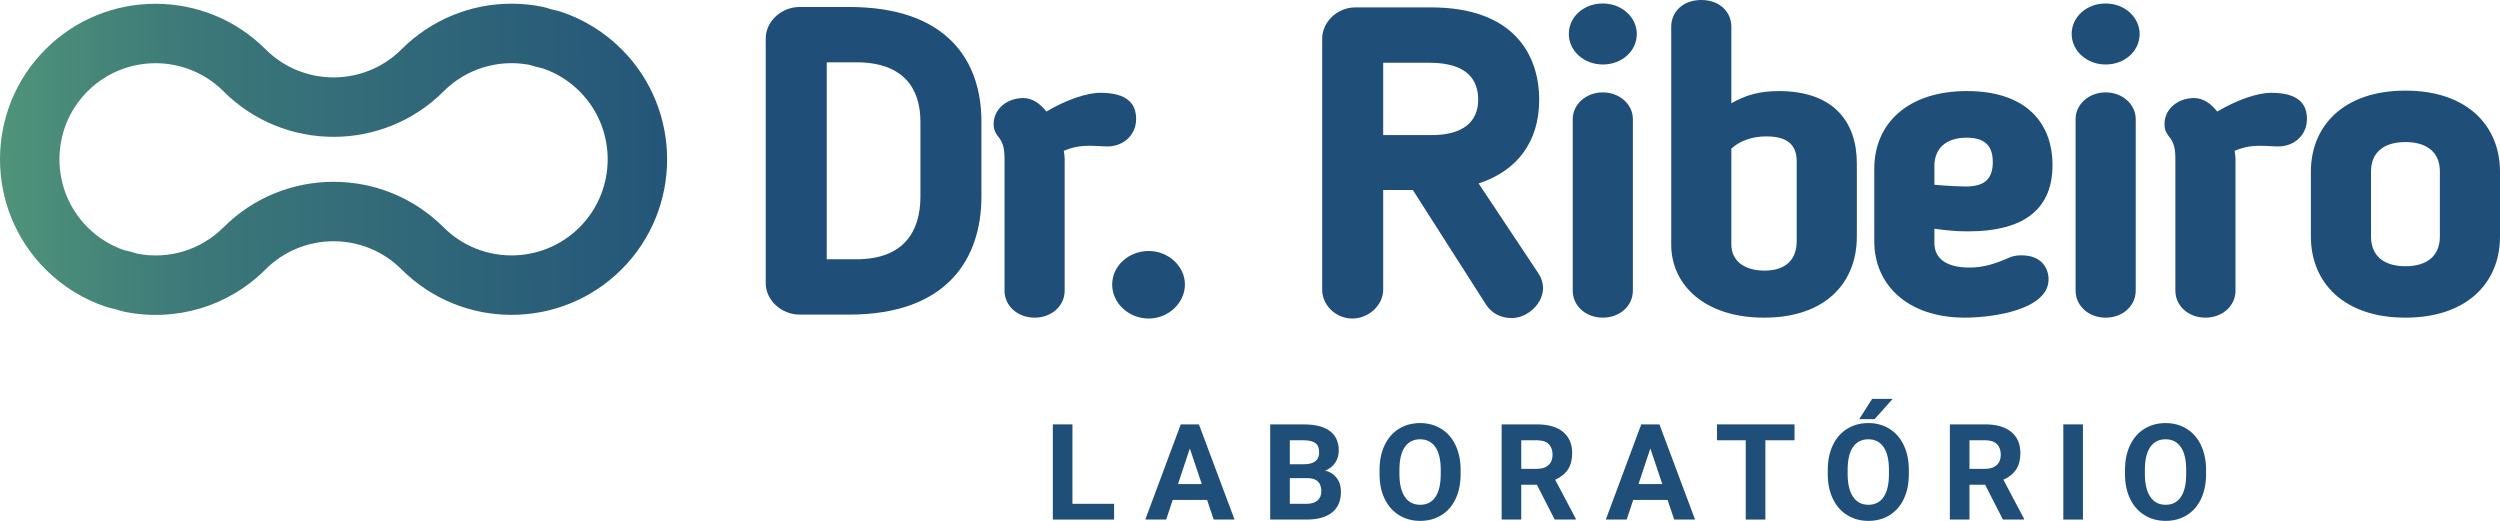 <?xml version="1.0" encoding="UTF-8"?>
<!DOCTYPE svg PUBLIC "-//W3C//DTD SVG 1.1//EN" "http://www.w3.org/Graphics/SVG/1.1/DTD/svg11.dtd">
<!-- Creator: CorelDRAW -->
<svg xmlns="http://www.w3.org/2000/svg" xml:space="preserve" width="228.556mm" height="47.62mm" version="1.1" style="shape-rendering:geometricPrecision; text-rendering:geometricPrecision; image-rendering:optimizeQuality; fill-rule:evenodd; clip-rule:evenodd"
viewBox="0 0 22841.39 4759"
 xmlns:xlink="http://www.w3.org/1999/xlink"
 xmlns:xodm="http://www.corel.com/coreldraw/odm/2003">
 <defs>
  <style type="text/css">
   <![CDATA[
    .fil0 {fill:#1F4E79;fill-rule:nonzero}
    .fil1 {fill:url(#id0)}
   ]]>
  </style>
  <linearGradient id="id0" gradientUnits="userSpaceOnUse" x1="7003.53" y1="1431.28" x2="-908.34" y2="1479.59">
   <stop offset="0" style="stop-opacity:1; stop-color:#1F4E79"/>
   <stop offset="0.659" style="stop-opacity:1; stop-color:#3C7879"/>
   <stop offset="1" style="stop-opacity:1; stop-color:#59A27A"/>
  </linearGradient>
 </defs>
 <g id="Camada_x0020_1">
  <g id="_1959798823440">
   <path class="fil0" d="M8409.49 1110.74c0,-302.55 -155.23,-541.46 -585.2,-541.46l-270.76 0 0 1799.49 270.76 0c437.89,0 585.2,-258.78 585.2,-573.29l0 -684.73zm-652.87 1763.68l-449.92 0c-167.2,0 -310.55,-131.39 -310.55,-286.69l0 -2237.38c0,-155.3 143.35,-286.62 310.55,-286.62l449.92 0c899.72,0 1210.25,493.66 1210.25,1047.02l0 684.73c0,561.34 -306.59,1078.95 -1210.25,1078.95z"/>
   <path class="fil0" d="M9719.36 1377.46c3.97,27.88 7.94,51.74 7.94,75.65l0 1202.34c0,139.31 -119.43,246.78 -274.67,246.78 -155.3,0 -274.71,-107.46 -274.71,-246.78l0 -1202.34c0,-91.58 -11.96,-139.35 -43.82,-187.14 -31.79,-39.78 -55.71,-71.64 -55.71,-131.39 0,-143.27 127.41,-238.83 270.74,-238.83 83.55,0 155.25,51.74 210.97,123.37 183.13,-107.44 366.25,-171.16 493.67,-171.16 250.79,0 326.47,103.5 326.47,238.85 0,155.29 -127.41,258.79 -278.69,250.86 -171.16,-8.01 -242.87,-15.93 -382.19,39.79z"/>
   <path class="fil0" d="M10495.72 2910.22c-187.09,0 -334.39,-143.35 -334.39,-310.55 0,-167.2 147.3,-306.52 334.39,-306.52 179.18,0 330.44,139.32 330.44,306.52 0,167.2 -151.27,310.55 -330.44,310.55z"/>
   <path class="fil0" d="M13059.56 573.28l-421.97 0 0 660.87 445.88 0c274.67,0 421.99,-115.46 421.99,-322.51 0,-167.2 -83.6,-338.36 -445.9,-338.36zm449.87 1102.79l545.41 820.08c131.39,199.06 -63.7,410.06 -242.81,410.06 -99.53,0 -183.13,-43.8 -234.86,-123.37l-668.87 -1047.09 -270.7 0 0 911.73c0,139.32 -131.43,262.77 -282.65,262.77 -147.31,0 -274.73,-119.5 -274.73,-262.77l0 -2293.16c0,-155.3 139.32,-286.69 302.55,-286.69l692.73 0c748.45,0 987.35,425.99 987.35,844 0,394.14 -211.03,652.94 -553.41,764.43z"/>
   <path class="fil0" d="M14918.8 2655.42c0,139.32 -119.42,246.85 -274.65,246.85 -155.3,0 -274.73,-107.52 -274.73,-246.85l0 -1568.57c0,-131.39 119.43,-242.88 274.73,-242.88 155.23,0 274.65,111.49 274.65,242.88l0 1568.57zm-274.65 -2066.21c-175.2,0 -310.55,-127.42 -310.55,-278.71 0,-155.28 135.35,-278.69 310.55,-278.69 175.12,0 310.48,127.42 310.48,278.69 0,155.25 -135.36,278.71 -310.48,278.71z"/>
   <path class="fil0" d="M15818.53 2233.43c0,147.3 115.46,238.89 302.56,238.89 199.06,0 294.61,-103.56 294.61,-270.75l0 -728.55c0,-143.35 -79.56,-226.95 -274.66,-226.95 -127.4,0 -238.89,35.83 -322.51,111.49l0 875.86zm-549.38 -1990.56c0,-127.41 99.53,-242.87 274.72,-242.87 175.13,0 274.66,115.46 274.66,242.87l0 700.65c127.42,-71.65 246.85,-111.49 433.94,-111.49 505.63,0 712.68,286.69 712.68,660.89l0 668.85c0,418.01 -282.7,740.52 -848.03,740.52 -537.41,0 -847.96,-294.62 -847.96,-668.86l0 -1990.56z"/>
   <path class="fil0" d="M17968.4 1258.04c-191.12,0 -294.62,99.53 -294.62,258.8l0 171.16c127.42,11.96 246.85,15.93 286.62,15.93 151.29,0 246.85,-51.76 246.85,-222.92 0,-159.27 -83.6,-222.97 -238.85,-222.97zm-294.62 832.03l0 131.39c0,135.41 103.5,222.97 318.48,222.97 127.42,0 230.92,-31.84 358.34,-87.57 15.91,-8 51.74,-23.93 119.41,-23.93 191.13,0 246.85,127.42 246.85,218.95 0,278.69 -509.6,350.4 -764.36,350.4 -525.53,0 -828.08,-302.61 -828.08,-696.77l0 -664.84c0,-402.08 294.62,-708.66 847.96,-708.66 521.56,0 780.29,274.73 780.29,676.8 0,382.18 -234.86,605.17 -772.3,605.17 -103.56,0 -191.12,-8.01 -306.58,-23.94z"/>
   <path class="fil0" d="M19513.11 2655.42c0,139.32 -119.41,246.85 -274.66,246.85 -155.29,0 -274.72,-107.52 -274.72,-246.85l0 -1568.57c0,-131.39 119.43,-242.88 274.72,-242.88 155.25,0 274.66,111.49 274.66,242.88l0 1568.57zm-274.66 -2066.21c-175.19,0 -310.55,-127.42 -310.55,-278.71 0,-155.28 135.36,-278.69 310.55,-278.69 175.13,0 310.49,127.42 310.49,278.69 0,155.25 -135.36,278.71 -310.49,278.71z"/>
   <path class="fil0" d="M20416.83 1377.46c3.97,27.88 7.94,51.74 7.94,75.65l0 1202.34c0,139.31 -119.43,246.78 -274.66,246.78 -155.31,0 -274.72,-107.46 -274.72,-246.78l0 -1202.34c0,-91.58 -11.91,-139.35 -43.75,-187.14 -31.86,-39.78 -55.78,-71.64 -55.78,-131.39 0,-143.27 127.42,-238.83 270.74,-238.83 83.62,0 155.26,51.74 210.97,123.37 183.13,-107.44 366.25,-171.16 493.67,-171.16 250.79,0 326.47,103.5 326.47,238.85 0,155.29 -127.41,258.79 -278.69,250.86 -171.16,-8.01 -242.87,-15.93 -382.19,39.79z"/>
   <path class="fil0" d="M22291.99 2161.75l0 -597.17c0,-163.22 -107.46,-266.72 -314.51,-266.72 -206.97,0 -314.5,103.51 -314.5,266.72l0 597.17c0,167.21 107.53,270.7 314.5,270.7 207.05,0 314.51,-103.5 314.51,-270.7zm-1178.4 0l0 -593.19c0,-418.01 298.58,-740.52 863.89,-740.52 565.33,0 863.91,322.51 863.91,740.52l0 593.19c0,418.07 -298.58,740.52 -863.91,740.52 -565.31,0 -863.89,-322.45 -863.89,-740.52z"/>
  </g>
  <path class="fil1" d="M3669 450.19c-342.65,342.65 -900.15,342.65 -1242.78,0 -554.27,-554.31 -1456.16,-554.31 -2010.49,0 -554.3,554.27 -554.3,1456.21 0,2010.48 157.46,157.51 351.36,276.76 560.66,344.9l30.04 7.89c32.32,6.59 62.85,14.75 93.47,25.1l31.63 8.66c470.93,98.1 955.05,-46.25 1294.98,-386.22 342.48,-342.49 899.71,-342.49 1242.15,0 554.26,554.26 1456.3,554.13 2010.82,-0.34 554.27,-554.26 554.27,-1456.2 0,-2010.48 -158.77,-158.67 -353.91,-278.34 -564.48,-346.11l-29.17 -7.6c-31.59,-6.44 -63.37,-14.95 -94.23,-25.2l-31.49 -8.46c-95.63,-19.54 -191.76,-29.12 -287.1,-29.12 -373.17,0 -734.26,146.78 -1004,416.5zm384.14 384.19c205.88,-205.83 498.01,-295.77 783.99,-242.01 40.83,12.96 82.34,24.07 124.04,33.09 124.02,42.08 239.3,114.16 334.06,208.98 342.49,342.38 342.49,899.61 0,1242.05 -342.64,342.63 -899.95,342.79 -1242.38,0.33 -554.32,-554.3 -1456.17,-554.3 -2010.48,0 -206.62,206.62 -499.42,296.21 -785.9,241.35 -40.72,-13.16 -82.57,-24.37 -124.79,-33.53 -123.35,-42.42 -237.81,-114.21 -331.75,-208.15 -342.45,-342.44 -342.45,-899.67 0,-1242.11 342.44,-342.44 899.67,-342.44 1242.11,0 277.24,277.24 641.39,415.87 1005.55,415.87 364.15,0 728.32,-138.63 1005.55,-415.87z"/>
  <polygon class="fil0" points="9798.46,4603.05 10178.9,4603.05 10178.9,4747.04 9619.3,4747.04 9619.3,3877.37 9798.46,3877.37 "/>
  <path class="fil0" d="M10762.82 4422.68l217.38 0 -109.25 -325.52 -108.13 325.52zm265.77 145.13l-314.2 0 -59.68 179.18 -190.59 0 323.77 -869.62 166.07 0 325.51 869.62 -190.52 0 -60.34 -179.18z"/>
  <path class="fil0" d="M11784.5 4368.33l0 234.69 153.49 0c42.2,0 75.2,-10.05 98.88,-30.12 23.69,-20.14 35.53,-47.89 35.53,-83.29 0,-79.7 -41.24,-120.1 -123.64,-121.28l-164.26 0zm0 -126.58l132.59 0c90.4,-1.62 135.59,-37.62 135.59,-108.11 0,-39.5 -11.47,-67.81 -34.32,-85.12 -22.9,-17.36 -59.08,-26.01 -108.42,-26.01l-125.43 0 0 219.24zm-179.16 505.26l0 -869.66 304.59 0c105.54,0 185.6,20.2 240.1,60.64 54.52,40.44 81.81,99.65 81.81,177.66 0,42.61 -10.88,80.18 -32.81,112.63 -21.95,32.46 -52.43,56.18 -91.37,71.34 44.54,11.19 79.7,33.66 105.42,67.5 25.66,33.83 38.47,75.25 38.47,124.23 0,83.6 -26.69,146.94 -80.05,189.97 -53.31,42.98 -129.34,64.86 -228.09,65.69l-338.07 0z"/>
  <path class="fil0" d="M13163.42 4292.5c0,-91.24 -16.34,-160.48 -48.98,-207.9 -32.63,-47.36 -79.27,-71.09 -139.78,-71.09 -60.17,0 -106.51,23.43 -139.14,70.19 -32.69,46.82 -49.17,115.39 -49.59,205.78l0 42.37c0,88.83 16.29,157.71 48.98,206.69 32.64,48.98 79.58,73.44 140.94,73.44 60.1,0 106.32,-23.57 138.59,-70.74 32.28,-47.18 48.57,-116.01 48.98,-206.38l0 -42.37zm181.58 39.36c0,85.65 -15.15,160.72 -45.38,225.21 -30.29,64.55 -73.62,114.31 -129.94,149.34 -56.37,35.05 -120.92,52.6 -193.83,52.6 -72.07,0 -136.42,-17.36 -192.92,-52.05 -56.49,-34.62 -100.32,-84.08 -131.44,-148.39 -31.02,-64.31 -46.77,-138.28 -47.19,-221.88l0 -42.98c0,-85.65 15.45,-161.02 46.34,-226.1 30.83,-65.1 74.46,-115.05 130.84,-149.91 56.32,-34.86 120.68,-52.28 193.18,-52.28 72.47,0 136.9,17.42 193.21,52.28 56.37,34.86 99.96,84.81 130.84,149.91 30.84,65.08 46.29,140.26 46.29,225.5l0 38.76z"/>
  <path class="fil0" d="M13899.02 4283.53l144.54 0c44.96,0 79.82,-11.43 104.52,-34.33 24.7,-22.9 37.02,-54.52 37.02,-94.66 0,-41.05 -11.65,-73.25 -34.93,-96.82 -23.31,-23.44 -59.06,-35.23 -107.2,-35.23l-143.95 0 0 261.04zm142.74 145.13l-142.74 0 0 318.36 -179.15 0 0 -869.66 323.1 0c102.71,0 181.99,22.9 237.76,68.69 55.64,45.79 83.53,110.53 83.53,194.13 0,59.37 -12.79,108.85 -38.46,148.45 -25.72,39.61 -64.67,71.16 -116.84,94.6l188.17 355.43 0 8.36 -192.32 0 -163.06 -318.36z"/>
  <path class="fil0" d="M14970.28 4422.68l217.44 0 -109.32 -325.52 -108.12 325.52zm265.82 145.13l-314.2 0 -59.68 179.18 -190.58 0 323.76 -869.62 166.08 0 325.5 869.62 -190.52 0 -60.34 -179.18z"/>
  <polygon class="fil0" points="16395.75,4022.51 16129.39,4022.51 16129.39,4747.02 15950.21,4747.02 15950.21,4022.51 15687.39,4022.51 15687.39,3877.37 16395.75,3877.37 "/>
  <path class="fil0" d="M17104.53 3644.42l188.11 0 -165.41 185.17 -140.4 0 117.7 -185.17zm154.04 648.07c0,-91.17 -16.29,-160.46 -48.93,-207.89 -32.7,-47.36 -79.22,-71.05 -139.73,-71.05 -60.16,0 -106.56,23.4 -139.26,70.21 -32.64,46.77 -49.17,115.34 -49.52,205.73l0 42.37c0,88.83 16.35,157.76 48.98,206.69 32.64,48.98 79.64,73.49 140.94,73.49 60.1,0 106.32,-23.62 138.59,-70.81 32.21,-47.17 48.55,-115.99 48.93,-206.38l0 -42.37zm181.63 39.38c0,85.65 -15.15,160.71 -45.39,225.26 -30.29,64.48 -73.61,114.25 -129.93,149.29 -56.37,35.03 -120.98,52.6 -193.83,52.6 -72.07,0 -136.37,-17.38 -192.92,-52 -56.49,-34.62 -100.39,-84.15 -131.39,-148.46 -31.08,-64.24 -46.77,-138.28 -47.18,-221.83l0 -43.03c0,-85.65 15.44,-161 46.27,-226.1 30.89,-65.09 74.47,-115.03 130.8,-149.89 56.37,-34.86 120.78,-52.28 193.28,-52.28 72.41,0 136.85,17.42 193.23,52.28 56.3,34.86 99.88,84.8 130.72,149.89 30.89,65.1 46.34,140.28 46.34,225.5l0 38.78z"/>
  <path class="fil0" d="M17994.19 4283.53l144.54 0c44.96,0 79.81,-11.43 104.51,-34.33 24.7,-22.9 37.03,-54.52 37.03,-94.66 0,-41.05 -11.67,-73.25 -34.93,-96.82 -23.33,-23.44 -59.08,-35.23 -107.21,-35.23l-143.94 0 0 261.04zm142.73 145.13l-142.73 0 0 318.36 -179.18 0 0 -869.66 323.12 0c102.72,0 181.99,22.9 237.75,68.69 55.66,45.79 83.54,110.53 83.54,194.13 0,59.37 -12.79,108.85 -38.47,148.45 -25.72,39.61 -64.67,71.16 -116.84,94.6l188.19 355.43 0 8.36 -192.33 0 -163.06 -318.36z"/>
  <polygon class="fil0" points="19030.8,4746.99 18851.65,4746.99 18851.65,3877.32 19030.8,3877.32 "/>
  <path class="fil0" d="M19974.31 4292.5c0,-91.24 -16.29,-160.48 -48.93,-207.9 -32.7,-47.36 -79.27,-71.09 -139.79,-71.09 -60.17,0 -106.51,23.43 -139.2,70.19 -32.62,46.82 -49.17,115.39 -49.52,205.78l0 42.37c0,88.83 16.28,157.71 48.92,206.69 32.63,48.98 79.63,73.44 141,73.44 60.1,0 106.25,-23.57 138.59,-70.74 32.21,-47.18 48.5,-116.01 48.93,-206.38l0 -42.37zm181.56 39.36c0,85.65 -15.08,160.72 -45.32,225.21 -30.29,64.55 -73.61,114.31 -129.99,149.34 -56.32,35.05 -120.92,52.6 -193.77,52.6 -72.07,0 -136.43,-17.36 -192.93,-52.05 -56.55,-34.62 -100.36,-84.08 -131.43,-148.39 -31.03,-64.31 -46.77,-138.28 -47.2,-221.88l0 -42.98c0,-85.65 15.46,-161.02 46.34,-226.1 30.84,-65.1 74.42,-115.05 130.79,-149.91 56.31,-34.86 120.74,-52.28 193.23,-52.28 72.4,0 136.91,17.42 193.22,52.28 56.37,34.86 99.88,84.81 130.79,149.91 30.88,65.08 46.27,140.26 46.27,225.5l0 38.76z"/>
 </g>
</svg>
